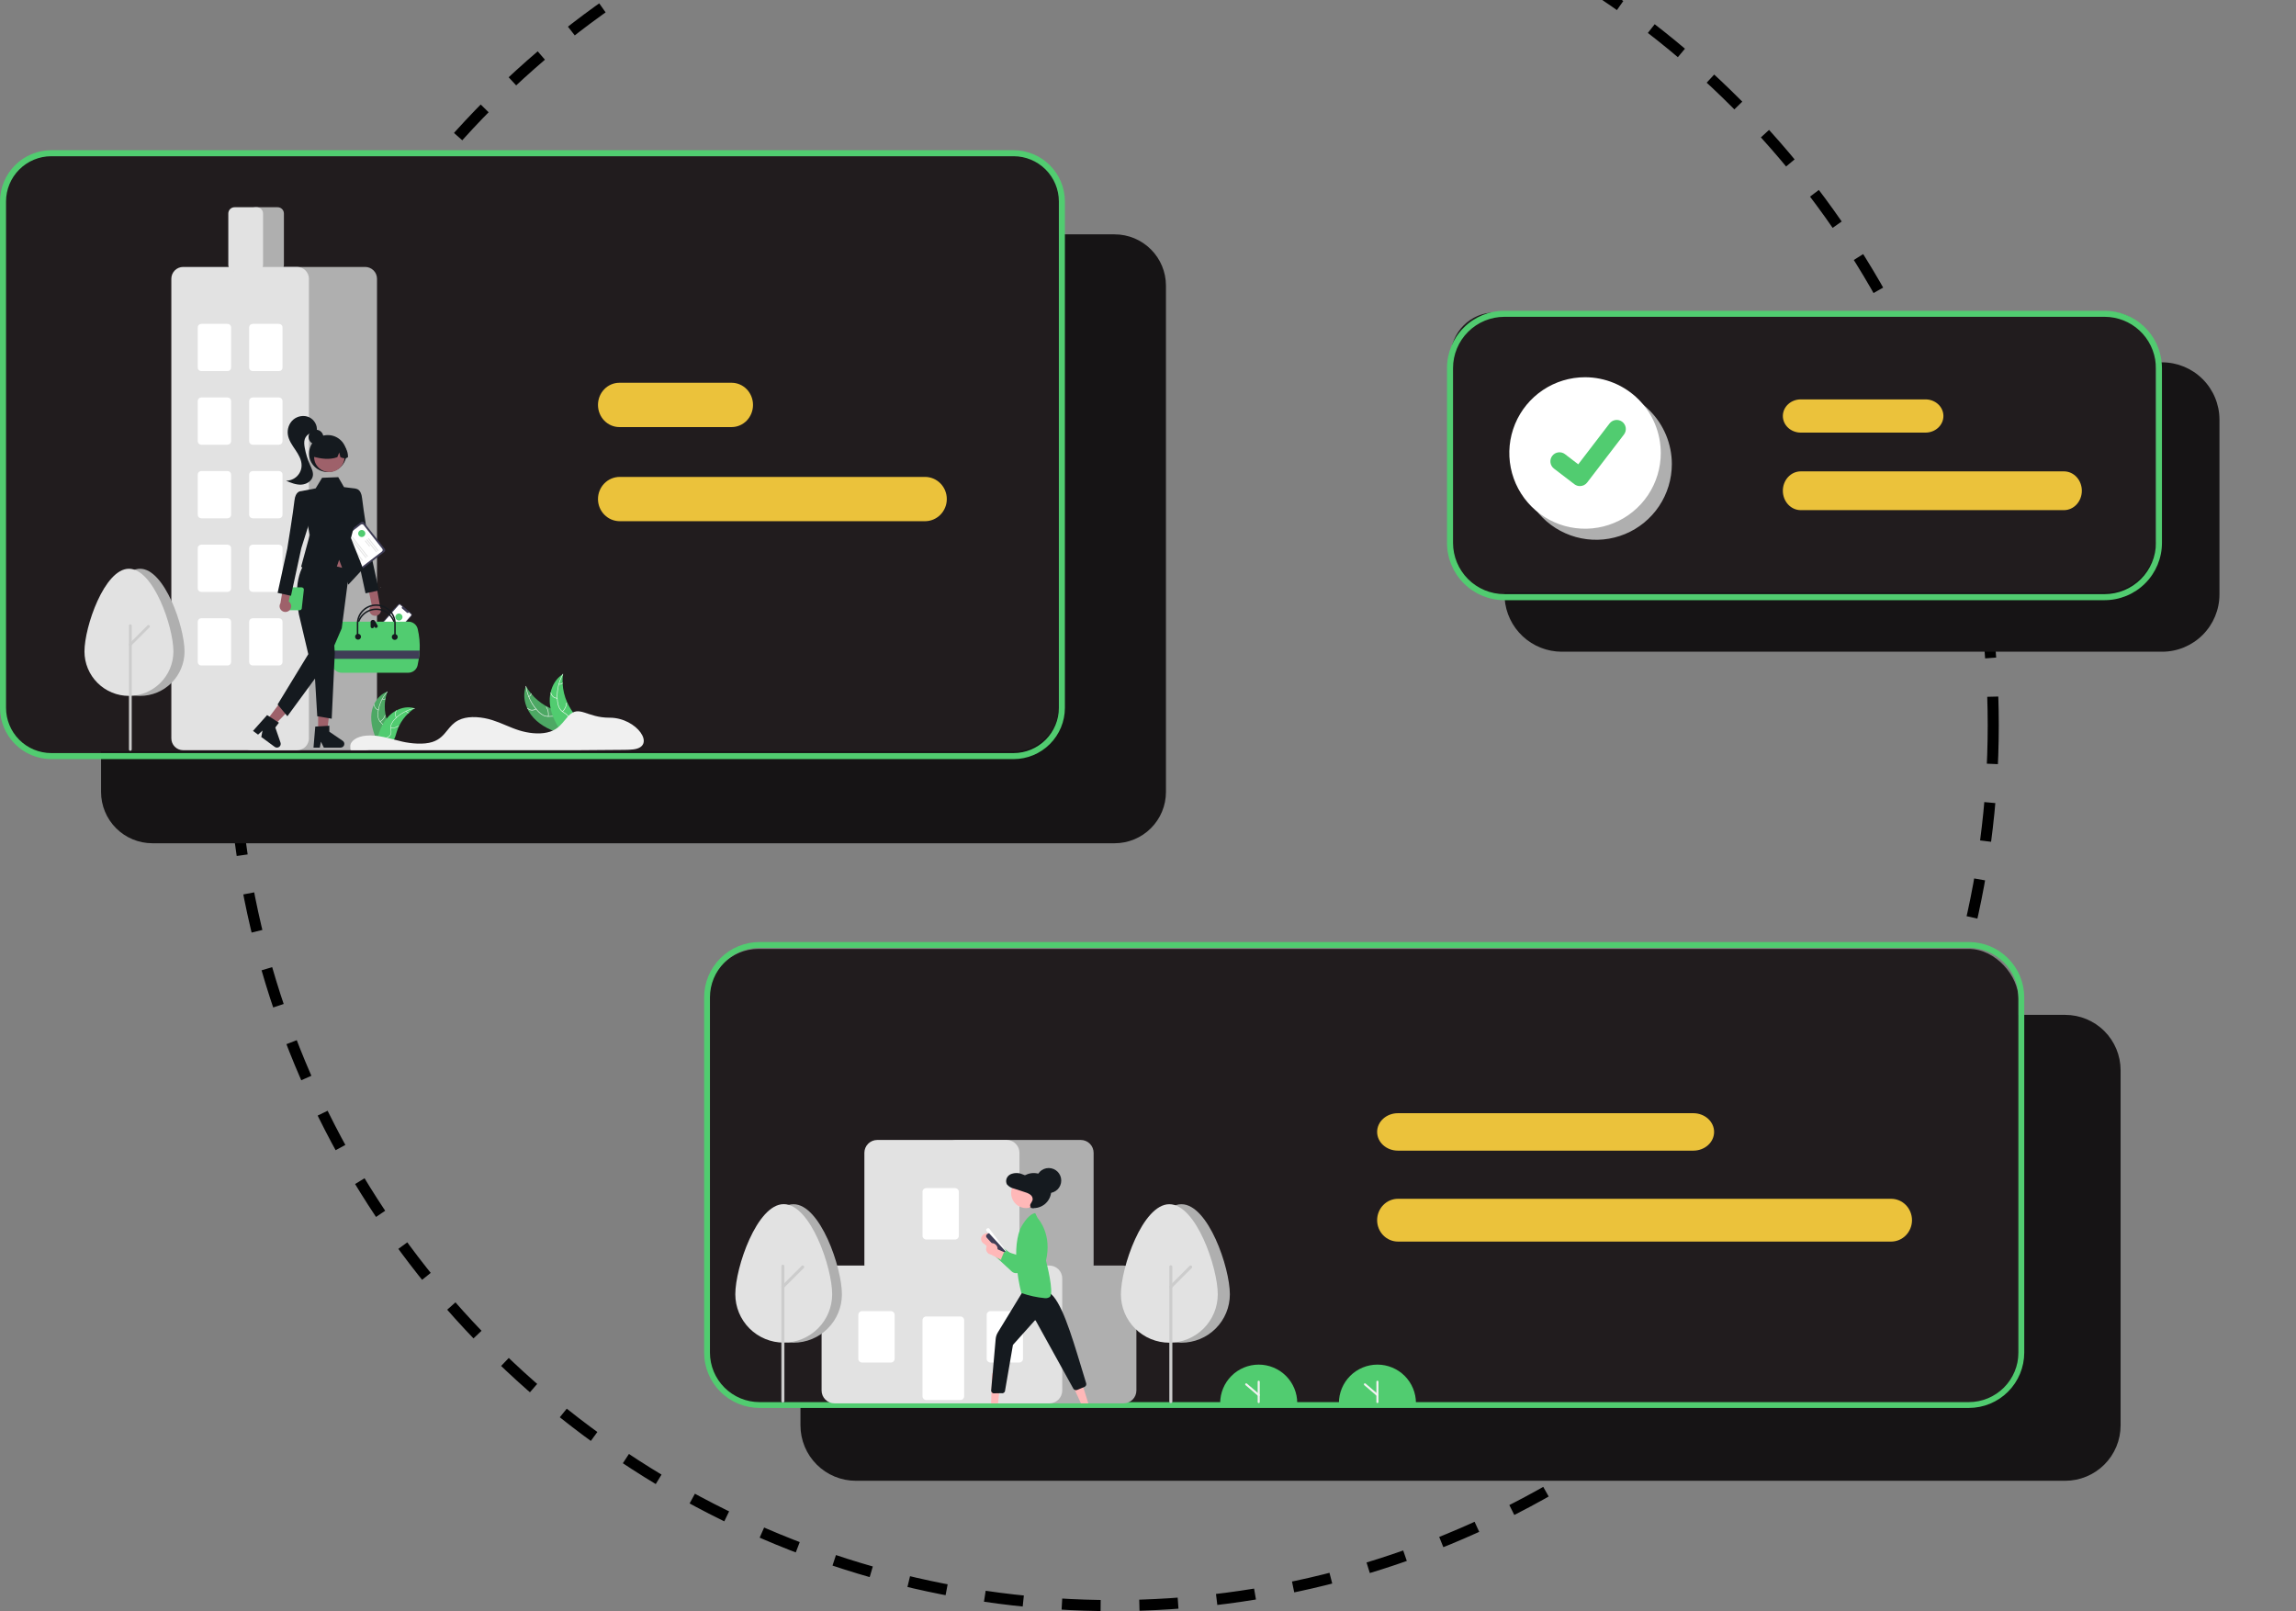 <svg xmlns="http://www.w3.org/2000/svg" width="362" height="254" viewBox="0 0 362 254" fill="none">
  <rect x="0" y="0" width="362" height="254" fill="#808080" stroke="none"/>
  <g clip-path="url(#clip0_749_15232)">
    <circle cx="175.465" cy="114.326" r="138.801" stroke="black" stroke-width="1.746" stroke-linejoin="round"
      stroke-dasharray="6.11 6.11" />
    <path
      d="M296.912 183.838L296.085 183.369C296.552 182.546 297.011 181.718 297.462 180.885L298.299 181.337C297.845 182.176 297.383 183.01 296.912 183.838Z"
      fill="#CCCCCC" />
    <rect x="228.717" y="49.251" width="111.16" height="44.505" rx="6.984" fill="#211C1E" />
    <path
      d="M251.652 61.218C249.29 61.218 246.981 61.918 245.018 63.23C243.054 64.542 241.524 66.407 240.62 68.589C239.716 70.771 239.48 73.172 239.94 75.488C240.401 77.804 241.538 79.932 243.208 81.602C244.878 83.272 247.006 84.409 249.322 84.87C251.638 85.331 254.039 85.094 256.221 84.19C258.403 83.287 260.268 81.756 261.58 79.793C262.892 77.829 263.592 75.52 263.592 73.159C263.589 69.993 262.329 66.958 260.091 64.719C257.852 62.481 254.817 61.222 251.652 61.218Z"
      fill="#AFAFAF" />
    <path
      d="M249.906 59.472C247.545 59.472 245.236 60.172 243.273 61.484C241.309 62.797 239.779 64.661 238.875 66.843C237.971 69.025 237.735 71.426 238.195 73.742C238.656 76.058 239.793 78.186 241.463 79.856C243.133 81.526 245.261 82.663 247.577 83.124C249.893 83.585 252.294 83.348 254.476 82.445C256.658 81.541 258.523 80.01 259.835 78.047C261.147 76.083 261.847 73.774 261.847 71.413C261.843 68.247 260.584 65.212 258.346 62.974C256.107 60.735 253.072 59.476 249.906 59.472Z"
      fill="white" />
    <path
      d="M249.097 76.634C248.789 76.634 248.489 76.535 248.242 76.35L248.226 76.338L245.003 73.872C244.702 73.641 244.504 73.3 244.455 72.923C244.405 72.547 244.507 72.166 244.738 71.864C244.969 71.563 245.311 71.365 245.687 71.316C246.064 71.266 246.445 71.368 246.746 71.599L248.834 73.2L253.767 66.764C253.882 66.615 254.024 66.489 254.187 66.395C254.35 66.301 254.53 66.24 254.716 66.216C254.902 66.191 255.092 66.203 255.273 66.252C255.455 66.3 255.625 66.384 255.775 66.499L255.775 66.499L255.744 66.541L255.776 66.499C256.077 66.73 256.274 67.072 256.324 67.448C256.373 67.825 256.271 68.205 256.041 68.507L250.238 76.074C250.104 76.248 249.931 76.389 249.734 76.486C249.536 76.583 249.319 76.633 249.099 76.632L249.097 76.634Z"
      fill="#51CC70" />
    <path
      d="M340.895 57.124H339.886C339.905 57.328 339.915 57.537 339.915 57.751V85.314C339.912 87.456 339.059 89.509 337.543 91.023C336.028 92.537 333.973 93.39 331.829 93.393H237.207V93.716C237.207 93.925 237.217 94.134 237.231 94.343C237.39 96.623 238.409 98.758 240.082 100.317C241.754 101.877 243.956 102.744 246.244 102.745H340.895C343.291 102.743 345.588 101.791 347.282 100.098C348.977 98.405 349.93 96.11 349.932 93.716V66.153C349.93 63.759 348.977 61.464 347.282 59.771C345.588 58.078 343.291 57.126 340.895 57.124Z"
      fill="#161415" />
    <path
      d="M340.843 57.398C340.683 55.118 339.665 52.983 337.992 51.424C336.319 49.865 334.117 48.998 331.829 48.997H237.179C234.783 48.999 232.485 49.951 230.791 51.644C229.097 53.336 228.144 55.632 228.142 58.026V85.589C228.144 87.983 229.097 90.278 230.791 91.971C232.485 93.664 234.783 94.616 237.179 94.618H331.829C334.225 94.616 336.523 93.664 338.217 91.971C339.911 90.278 340.864 87.983 340.866 85.589V58.026C340.866 57.817 340.857 57.608 340.843 57.398ZM339.915 85.589C339.912 87.73 339.059 89.783 337.543 91.298C336.028 92.812 333.973 93.664 331.829 93.667H237.179C235.035 93.664 232.98 92.812 231.464 91.298C229.949 89.783 229.096 87.73 229.093 85.589V58.026C229.096 55.884 229.949 53.831 231.464 52.317C232.98 50.802 235.035 49.95 237.179 49.947H331.829C333.864 49.95 335.823 50.718 337.316 52.099C338.809 53.48 339.727 55.372 339.886 57.398C339.906 57.603 339.915 57.812 339.915 58.026V85.589Z"
      fill="#51CC70" />
    <path
      d="M325.416 80.424H283.912C283.164 80.424 282.448 80.102 281.919 79.529C281.391 78.956 281.094 78.178 281.094 77.368C281.094 76.558 281.391 75.781 281.919 75.208C282.448 74.635 283.164 74.313 283.912 74.313H325.416C326.163 74.313 326.88 74.635 327.408 75.208C327.937 75.781 328.234 76.558 328.234 77.368C328.234 78.178 327.937 78.956 327.408 79.529C326.88 80.102 326.163 80.424 325.416 80.424Z"
      fill="#EBC23B" />
    <path
      d="M303.583 68.202H283.92C283.171 68.202 282.452 67.926 281.922 67.435C281.392 66.944 281.094 66.278 281.094 65.583C281.094 64.888 281.392 64.222 281.922 63.731C282.452 63.24 283.171 62.964 283.92 62.964H303.583C304.333 62.964 305.052 63.24 305.582 63.731C306.112 64.222 306.41 64.888 306.41 65.583C306.41 66.278 306.112 66.944 305.582 67.435C305.052 67.926 304.333 68.202 303.583 68.202Z"
      fill="#EBC23B" />
    <rect x="111.714" y="149.603" width="206.536" height="71.948" rx="7.857" fill="#211C1E" />
    <path
      d="M325.615 159.998H318.236V213.397C318.233 215.466 317.409 217.449 315.945 218.912C314.481 220.375 312.496 221.198 310.425 221.201H126.206V224.727C126.208 227.04 127.129 229.257 128.765 230.892C130.402 232.528 132.621 233.447 134.936 233.449H325.615C327.93 233.447 330.149 232.528 331.786 230.892C333.422 229.257 334.343 227.04 334.345 224.727V168.72C334.343 166.408 333.422 164.19 331.786 162.555C330.149 160.92 327.93 160 325.615 159.998Z"
      fill="#161415" />
    <path
      d="M310.425 148.515H119.746C117.431 148.517 115.212 149.436 113.575 151.072C111.938 152.707 111.018 154.924 111.016 157.237V213.244C111.018 215.556 111.938 217.774 113.575 219.409C115.212 221.044 117.431 221.964 119.746 221.966H310.425C312.739 221.964 314.959 221.044 316.595 219.409C318.232 217.774 319.152 215.556 319.155 213.244V157.237C319.152 154.924 318.232 152.707 316.595 151.072C314.959 149.436 312.739 148.517 310.425 148.515ZM318.236 213.244C318.233 215.313 317.409 217.296 315.945 218.759C314.48 220.222 312.495 221.045 310.425 221.048H119.746C117.675 221.045 115.69 220.222 114.226 218.759C112.761 217.296 111.937 215.313 111.935 213.244V157.237C111.937 155.168 112.761 153.185 114.226 151.722C115.69 150.259 117.675 149.436 119.746 149.433H310.425C312.495 149.436 314.48 150.259 315.945 151.722C317.409 153.185 318.233 155.168 318.236 157.237V213.244Z"
      fill="#51CC70" />
    <path
      d="M298.165 195.739H220.417C219.544 195.739 218.707 195.384 218.09 194.751C217.473 194.119 217.126 193.261 217.126 192.366C217.126 191.471 217.473 190.613 218.09 189.981C218.707 189.348 219.544 188.993 220.417 188.993H298.165C299.038 188.993 299.875 189.348 300.492 189.981C301.109 190.613 301.456 191.471 301.456 192.366C301.456 193.261 301.109 194.119 300.492 194.751C299.875 195.384 299.038 195.739 298.165 195.739Z"
      fill="#EBC23B" />
    <path
      d="M266.984 181.403H220.395C219.528 181.403 218.697 181.092 218.084 180.539C217.47 179.985 217.126 179.234 217.126 178.452C217.126 177.669 217.47 176.918 218.084 176.365C218.697 175.811 219.528 175.5 220.395 175.5H266.984C267.851 175.5 268.683 175.811 269.296 176.365C269.909 176.918 270.254 177.669 270.254 178.452C270.254 179.234 269.909 179.985 269.296 180.539C268.683 181.092 267.851 181.403 266.984 181.403Z"
      fill="#EBC23B" />
    <path
      d="M177.143 221.242H157.575C157.037 221.242 156.522 221.028 156.142 220.648C155.761 220.268 155.547 219.753 155.547 219.216V201.545C155.547 201.008 155.761 200.493 156.142 200.113C156.522 199.733 157.037 199.519 157.575 199.519H177.143C177.681 199.519 178.196 199.733 178.577 200.113C178.957 200.493 179.171 201.008 179.171 201.545V219.216C179.171 219.753 178.957 220.268 178.577 220.648C178.196 221.028 177.681 221.242 177.143 221.242Z"
      fill="#AFAFAF" />
    <path
      d="M170.397 201.44H150.829C150.291 201.44 149.776 201.226 149.396 200.846C149.015 200.466 148.801 199.951 148.801 199.414V181.743C148.801 181.206 149.015 180.691 149.396 180.311C149.776 179.931 150.291 179.717 150.829 179.717H170.397C170.935 179.717 171.45 179.931 171.831 180.311C172.211 180.691 172.425 181.206 172.425 181.743V199.414C172.425 199.951 172.211 200.466 171.831 200.846C171.45 201.226 170.935 201.44 170.397 201.44Z"
      fill="#AFAFAF" />
    <path
      d="M165.45 221.242H131.565C131.027 221.242 130.511 221.028 130.131 220.648C129.751 220.268 129.537 219.753 129.536 219.216V201.545C129.537 201.008 129.751 200.493 130.131 200.113C130.511 199.733 131.027 199.519 131.565 199.519H165.45C165.988 199.519 166.504 199.733 166.884 200.113C167.264 200.493 167.478 201.008 167.479 201.545V219.216C167.478 219.753 167.264 220.268 166.884 220.648C166.504 221.028 165.988 221.242 165.45 221.242Z"
      fill="#E2E2E2" />
    <path
      d="M158.705 201.44H138.312C137.774 201.44 137.258 201.226 136.878 200.846C136.498 200.466 136.284 199.951 136.283 199.414V181.743C136.284 181.206 136.498 180.691 136.878 180.311C137.258 179.931 137.774 179.717 138.312 179.717H158.705C159.242 179.717 159.758 179.931 160.138 180.311C160.518 180.691 160.732 181.206 160.733 181.743V199.414C160.732 199.951 160.518 200.466 160.138 200.846C159.758 201.226 159.242 201.44 158.705 201.44Z"
      fill="#E2E2E2" />
    <path
      d="M140.458 214.809H135.924C135.766 214.808 135.614 214.746 135.502 214.634C135.39 214.522 135.327 214.371 135.327 214.213V207.298C135.327 207.14 135.39 206.989 135.502 206.877C135.614 206.765 135.766 206.702 135.924 206.702H140.458C140.616 206.702 140.768 206.765 140.879 206.877C140.991 206.989 141.054 207.14 141.054 207.298V214.213C141.054 214.371 140.991 214.522 140.879 214.634C140.768 214.746 140.616 214.808 140.458 214.809Z"
      fill="white" />
    <path
      d="M151.42 220.712H146.043C145.885 220.712 145.733 220.649 145.621 220.537C145.509 220.425 145.446 220.274 145.446 220.116V208.142C145.446 207.984 145.509 207.832 145.621 207.72C145.733 207.609 145.885 207.546 146.043 207.546H151.42C151.578 207.546 151.73 207.609 151.842 207.72C151.954 207.832 152.017 207.984 152.017 208.142V220.116C152.017 220.274 151.954 220.425 151.842 220.537C151.73 220.649 151.578 220.712 151.42 220.712Z"
      fill="white" />
    <path
      d="M160.696 214.809H156.162C156.004 214.808 155.852 214.746 155.74 214.634C155.629 214.522 155.566 214.371 155.565 214.213V207.298C155.566 207.14 155.629 206.989 155.74 206.877C155.852 206.765 156.004 206.702 156.162 206.702H160.696C160.854 206.702 161.006 206.765 161.118 206.877C161.229 206.989 161.292 207.14 161.293 207.298V214.213C161.292 214.371 161.229 214.522 161.118 214.634C161.006 214.746 160.854 214.808 160.696 214.809Z"
      fill="white" />
    <path
      d="M150.578 195.413H146.044C145.886 195.413 145.734 195.35 145.622 195.238C145.51 195.126 145.447 194.975 145.447 194.817V187.902C145.447 187.744 145.51 187.593 145.622 187.481C145.734 187.369 145.886 187.307 146.044 187.306H150.578C150.736 187.307 150.888 187.369 150.999 187.481C151.111 187.593 151.174 187.744 151.174 187.902V194.817C151.174 194.975 151.111 195.126 150.999 195.238C150.888 195.35 150.736 195.413 150.578 195.413Z"
      fill="white" />
    <path
      d="M193.908 204.051C193.908 199.84 190.489 189.848 186.272 189.848C182.055 189.848 178.636 199.84 178.636 204.051C178.636 206.075 179.44 208.015 180.872 209.446C182.304 210.877 184.247 211.681 186.272 211.681C188.297 211.681 190.24 210.877 191.672 209.446C193.104 208.015 193.908 206.075 193.908 204.051Z"
      fill="#AFAFAF" />
    <path
      d="M192 204.051C192 199.841 188.581 189.848 184.364 189.848C180.146 189.848 176.728 199.841 176.728 204.051C176.728 206.075 177.532 208.016 178.964 209.446C180.396 210.877 182.339 211.681 184.364 211.681C186.389 211.681 188.331 210.877 189.763 209.446C191.195 208.016 192 206.075 192 204.051Z"
      fill="#E2E2E2" />
    <path
      d="M184.601 221.2C184.538 221.2 184.477 221.175 184.432 221.13C184.387 221.086 184.362 221.025 184.362 220.962V199.708C184.362 199.645 184.387 199.585 184.432 199.54C184.477 199.495 184.538 199.47 184.601 199.47C184.664 199.47 184.725 199.495 184.77 199.54C184.814 199.585 184.84 199.645 184.84 199.708V220.962C184.84 221.025 184.814 221.086 184.77 221.13C184.725 221.175 184.664 221.2 184.601 221.2Z"
      fill="#CCCCCC" />
    <path
      d="M184.602 203.103C184.555 203.103 184.509 203.089 184.469 203.063C184.43 203.037 184.399 203 184.381 202.956C184.363 202.912 184.359 202.864 184.368 202.818C184.377 202.772 184.4 202.73 184.433 202.696L187.554 199.578C187.599 199.533 187.659 199.508 187.723 199.508C187.786 199.508 187.847 199.533 187.891 199.578C187.936 199.623 187.961 199.683 187.961 199.747C187.961 199.81 187.936 199.87 187.891 199.915L184.771 203.033C184.748 203.056 184.722 203.073 184.693 203.085C184.664 203.097 184.633 203.103 184.602 203.103Z"
      fill="#CCCCCC" />
    <path
      d="M156.025 194.438C156.174 194.472 156.313 194.534 156.432 194.62C156.551 194.706 156.647 194.814 156.713 194.935C156.779 195.057 156.814 195.189 156.814 195.324C156.815 195.458 156.781 195.591 156.716 195.713L159.423 197.981L157.516 198.353L155.238 196.142C155.009 196.033 154.834 195.856 154.746 195.643C154.658 195.43 154.663 195.196 154.76 194.986C154.857 194.776 155.039 194.604 155.272 194.503C155.505 194.402 155.773 194.379 156.025 194.438Z"
      fill="#FFB8B8" />
    <path
      d="M159.495 200.435L156.403 197.571C156.36 197.532 156.326 197.484 156.302 197.431C156.279 197.379 156.266 197.322 156.265 197.264C156.264 197.206 156.274 197.149 156.296 197.095C156.318 197.041 156.35 196.992 156.391 196.951L157.023 196.32C157.098 196.245 157.198 196.2 157.304 196.192C157.41 196.185 157.516 196.216 157.601 196.28L160.192 198.235L161.808 194.364C161.872 194.212 161.967 194.073 162.087 193.958C162.207 193.843 162.35 193.753 162.506 193.695C162.663 193.636 162.83 193.61 162.997 193.618C163.164 193.626 163.328 193.667 163.478 193.74C163.715 193.853 163.908 194.039 164.029 194.27C164.15 194.501 164.191 194.764 164.148 195.02C163.854 196.781 162.077 199.109 161.044 200.34C160.903 200.507 160.712 200.628 160.499 200.684C160.286 200.741 160.06 200.731 159.853 200.655C159.72 200.606 159.598 200.532 159.495 200.435Z"
      fill="#51CC70" />
    <path
      d="M158.122 197.475L155.513 194.004C155.479 193.959 155.467 193.904 155.477 193.851C155.488 193.797 155.521 193.75 155.57 193.719L155.675 193.653C155.699 193.638 155.726 193.627 155.755 193.621C155.784 193.616 155.813 193.615 155.842 193.62C155.871 193.625 155.898 193.635 155.923 193.65C155.948 193.664 155.969 193.683 155.985 193.705L158.594 197.176C158.611 197.198 158.622 197.223 158.629 197.249C158.635 197.276 158.635 197.303 158.63 197.329C158.625 197.356 158.614 197.381 158.598 197.403C158.582 197.426 158.561 197.446 158.537 197.461L158.432 197.527C158.383 197.558 158.323 197.57 158.265 197.56C158.207 197.55 158.155 197.519 158.122 197.475Z"
      fill="white" />
    <path
      d="M157.619 197.373L155.576 195.126C155.489 195.03 155.455 194.912 155.483 194.797C155.511 194.683 155.598 194.581 155.724 194.515L155.932 194.406L158.634 197.377L158.425 197.486C158.299 197.552 158.143 197.577 157.992 197.556C157.84 197.535 157.707 197.469 157.619 197.373Z"
      fill="#3F3D56" />
    <path d="M157.358 221.242H156.264L156.409 216.506L157.844 216.686L157.358 221.242Z" fill="#FFB8B8" />
    <path d="M171.588 221.241H170.428L168.113 216.236L169.862 215.717L171.588 221.241Z" fill="#FFB8B8" />
    <path
      d="M156.601 219.659C156.483 219.623 156.383 219.543 156.323 219.436C156.264 219.328 156.249 219.202 156.282 219.084L156.984 211.093C157.017 210.728 157.133 210.376 157.324 210.062L161.577 203.089L165.383 203.764L165.408 203.774C167.258 204.894 168.9 210.321 170.489 215.57C170.736 216.386 170.991 217.23 171.24 218.037C171.287 218.152 171.286 218.28 171.237 218.395C171.189 218.509 171.097 218.6 170.982 218.649L169.83 219.128C169.72 219.174 169.598 219.178 169.486 219.139C169.374 219.101 169.28 219.022 169.224 218.919L163.299 208.203C163.292 208.19 163.281 208.178 163.268 208.17C163.255 208.161 163.241 208.156 163.225 208.154C163.21 208.152 163.195 208.154 163.18 208.16C163.166 208.165 163.153 208.174 163.143 208.186L159.705 212.03L158.441 219.355L158.436 219.371C158.39 219.476 158.308 219.561 158.204 219.61C158.1 219.66 157.982 219.671 157.87 219.641L156.631 219.664L156.623 219.664L156.601 219.659Z"
      fill="#151A1F" />
    <path
      d="M161.06 203.856L161.036 203.848L161.029 203.823C161.012 203.762 159.329 197.649 160.846 193.751L160.847 193.748C160.892 193.655 161.95 191.473 163.179 191.255L163.211 191.249L163.611 192.051C163.736 192.186 165.899 194.596 164.917 198.739C165.005 199.079 166.2 203.743 165.55 204.441C165.314 204.616 165.026 204.693 164.74 204.659C163.489 204.544 162.254 204.275 161.06 203.856Z"
      fill="#51CC70" />
    <path
      d="M162.978 190.46C164.505 190.46 165.743 189.223 165.743 187.697C165.743 186.171 164.505 184.934 162.978 184.934C161.451 184.934 160.213 186.171 160.213 187.697C160.213 189.223 161.451 190.46 162.978 190.46Z"
      fill="#151A1F" />
    <path
      d="M161.793 190.459C163.102 190.459 164.163 189.399 164.163 188.092C164.163 186.784 163.102 185.724 161.793 185.724C160.484 185.724 159.423 186.784 159.423 188.092C159.423 189.399 160.484 190.459 161.793 190.459Z"
      fill="#FFB8B8" />
    <path
      d="M163.212 190.382C162.99 190.454 162.719 190.518 162.544 190.368C162.472 190.282 162.429 190.178 162.423 190.069C162.416 189.96 162.445 189.852 162.505 189.758C162.631 189.574 162.733 189.378 162.809 189.172C162.832 189.017 162.81 188.86 162.747 188.715C162.684 188.57 162.581 188.443 162.448 188.346C162.185 188.161 161.887 188.023 161.569 187.939L159.87 187.384C159.429 187.288 159.037 187.055 158.761 186.723C158.619 186.447 158.595 186.132 158.693 185.841C158.791 185.549 159.004 185.301 159.291 185.147C159.579 185.013 159.897 184.941 160.22 184.935C160.543 184.929 160.863 184.99 161.157 185.113C161.481 185.252 161.814 185.374 162.152 185.479C162.833 185.644 163.606 185.496 164.204 185.849C164.456 186.025 164.657 186.256 164.787 186.521C164.917 186.786 164.972 187.077 164.948 187.368C164.897 187.951 164.728 188.521 164.448 189.047C164.319 189.372 164.132 189.674 163.894 189.942C163.778 190.073 163.629 190.176 163.46 190.243C163.291 190.31 163.108 190.339 162.924 190.326L163.212 190.382Z"
      fill="#151A1F" />
    <path
      d="M165.347 188.092C166.438 188.092 167.322 187.208 167.322 186.118C167.322 185.029 166.438 184.145 165.347 184.145C164.256 184.145 163.372 185.029 163.372 186.118C163.372 187.208 164.256 188.092 165.347 188.092Z"
      fill="#151A1F" />
    <path
      d="M156.295 195.989C156.426 195.976 156.558 195.992 156.682 196.035C156.806 196.079 156.919 196.149 157.013 196.242C157.108 196.334 157.18 196.445 157.227 196.568C157.273 196.692 157.292 196.824 157.282 196.955L160.214 198.235L158.82 199.142L156.249 197.787C156.03 197.756 155.83 197.645 155.687 197.475C155.544 197.306 155.468 197.09 155.474 196.868C155.48 196.646 155.566 196.434 155.717 196.272C155.869 196.11 156.074 196.01 156.295 195.989Z"
      fill="#FFB8B8" />
    <path
      d="M161.779 200.636L158.096 198.982C158.045 198.959 157.999 198.926 157.961 198.884C157.922 198.842 157.892 198.792 157.871 198.737C157.851 198.682 157.842 198.623 157.843 198.564C157.844 198.505 157.857 198.447 157.879 198.394L158.227 197.568C158.268 197.47 158.341 197.392 158.433 197.347C158.524 197.303 158.628 197.296 158.724 197.327L161.662 198.287L161.803 194.017C161.808 193.849 161.846 193.683 161.914 193.531C161.981 193.379 162.077 193.243 162.196 193.132C162.315 193.021 162.454 192.937 162.604 192.886C162.754 192.835 162.912 192.817 163.069 192.834C163.316 192.859 163.549 192.969 163.732 193.147C163.915 193.325 164.04 193.563 164.086 193.823C164.413 195.61 163.618 198.46 163.115 200.001C163.046 200.21 162.918 200.392 162.748 200.521C162.579 200.65 162.376 200.72 162.168 200.721C162.034 200.72 161.902 200.691 161.779 200.636Z"
      fill="#51CC70" />
    <path
      d="M192.381 221.2C192.382 219.591 193.023 218.049 194.162 216.911C195.301 215.774 196.845 215.135 198.456 215.135C200.066 215.135 201.611 215.774 202.75 216.911C203.889 218.049 204.529 219.591 204.531 221.2"
      fill="#51CC70" />
    <path
      d="M198.456 221.2C198.413 221.2 198.371 221.183 198.34 221.152C198.309 221.121 198.292 221.08 198.292 221.036V217.837C198.292 217.794 198.309 217.752 198.34 217.721C198.371 217.691 198.413 217.673 198.456 217.673C198.5 217.673 198.541 217.691 198.572 217.721C198.603 217.752 198.62 217.794 198.62 217.837V221.036C198.62 221.08 198.603 221.121 198.572 221.152C198.541 221.183 198.5 221.2 198.456 221.2Z"
      fill="#F2F2F2" />
    <path
      d="M198.457 220.101C198.417 220.101 198.38 220.087 198.35 220.061L196.38 218.372C196.363 218.358 196.349 218.341 196.339 218.321C196.33 218.302 196.324 218.281 196.322 218.26C196.32 218.238 196.323 218.216 196.329 218.196C196.336 218.175 196.347 218.156 196.361 218.139C196.375 218.123 196.392 218.11 196.412 218.1C196.431 218.09 196.452 218.084 196.474 218.083C196.495 218.081 196.517 218.084 196.538 218.091C196.558 218.098 196.577 218.109 196.594 218.123L198.564 219.812C198.589 219.834 198.607 219.863 198.616 219.896C198.624 219.928 198.622 219.962 198.611 219.994C198.599 220.025 198.578 220.052 198.551 220.072C198.523 220.091 198.49 220.101 198.457 220.101Z"
      fill="#F2F2F2" />
    <path
      d="M211.098 221.2C211.099 219.591 211.739 218.049 212.879 216.911C214.018 215.774 215.562 215.135 217.173 215.135C218.783 215.135 220.327 215.774 221.466 216.911C222.606 218.049 223.246 219.591 223.247 221.2"
      fill="#51CC70" />
    <path
      d="M217.173 221.2C217.129 221.2 217.088 221.183 217.057 221.152C217.026 221.121 217.009 221.08 217.009 221.036V217.837C217.009 217.794 217.026 217.752 217.057 217.721C217.088 217.691 217.129 217.673 217.173 217.673C217.217 217.673 217.258 217.691 217.289 217.721C217.32 217.752 217.337 217.794 217.337 217.837V221.036C217.337 221.08 217.32 221.121 217.289 221.152C217.258 221.183 217.217 221.2 217.173 221.2Z"
      fill="#F2F2F2" />
    <path
      d="M217.173 220.101C217.133 220.101 217.096 220.087 217.066 220.061L215.096 218.372C215.079 218.358 215.065 218.341 215.055 218.321C215.045 218.302 215.039 218.281 215.038 218.26C215.036 218.238 215.038 218.216 215.045 218.196C215.052 218.175 215.063 218.156 215.077 218.139C215.091 218.123 215.108 218.11 215.128 218.1C215.147 218.09 215.168 218.084 215.19 218.083C215.211 218.081 215.233 218.084 215.254 218.091C215.274 218.098 215.293 218.109 215.309 218.123L217.28 219.812C217.305 219.834 217.323 219.863 217.332 219.896C217.34 219.928 217.338 219.963 217.327 219.994C217.315 220.025 217.294 220.052 217.267 220.072C217.239 220.091 217.206 220.101 217.173 220.101Z"
      fill="#F2F2F2" />
    <path
      d="M132.742 204.051C132.742 199.84 129.323 189.848 125.106 189.848C120.889 189.848 117.47 199.84 117.47 204.051C117.47 206.075 118.274 208.015 119.706 209.446C121.138 210.877 123.081 211.681 125.106 211.681C127.131 211.681 129.074 210.877 130.506 209.446C131.938 208.015 132.742 206.075 132.742 204.051Z"
      fill="#AFAFAF" />
    <path
      d="M131.204 204.039C131.204 199.828 127.785 189.836 123.568 189.836C119.35 189.836 115.932 199.828 115.932 204.039C115.932 206.063 116.736 208.003 118.168 209.434C119.6 210.865 121.543 211.669 123.568 211.669C125.593 211.669 127.535 210.865 128.967 209.434C130.4 208.003 131.204 206.063 131.204 204.039Z"
      fill="#E2E2E2" />
    <path
      d="M123.435 221.111C123.372 221.111 123.311 221.086 123.266 221.041C123.221 220.996 123.196 220.936 123.196 220.872V199.619C123.196 199.556 123.221 199.495 123.266 199.45C123.311 199.406 123.372 199.38 123.435 199.38C123.498 199.38 123.559 199.406 123.604 199.45C123.648 199.495 123.674 199.556 123.674 199.619V220.872C123.674 220.936 123.648 220.996 123.604 221.041C123.559 221.086 123.498 221.111 123.435 221.111Z"
      fill="#CCCCCC" />
    <path
      d="M123.435 203.103C123.388 203.103 123.342 203.089 123.302 203.063C123.263 203.037 123.233 202.999 123.214 202.956C123.196 202.912 123.192 202.864 123.201 202.818C123.21 202.772 123.233 202.729 123.266 202.696L126.387 199.578C126.432 199.533 126.492 199.508 126.556 199.508C126.619 199.508 126.68 199.533 126.724 199.578C126.769 199.623 126.794 199.683 126.794 199.746C126.794 199.81 126.769 199.87 126.724 199.915L123.604 203.033C123.581 203.055 123.555 203.073 123.526 203.085C123.497 203.097 123.466 203.103 123.435 203.103Z"
      fill="#CCCCCC" />
    <rect x="0.873" y="23.935" width="166.551" height="95.153" rx="6.984" fill="#211C1E" />
    <path
      d="M175.745 36.947H166.946V111.319C166.943 113.209 166.191 115.021 164.854 116.357C163.516 117.694 161.703 118.445 159.811 118.448H15.933V124.863C15.936 127.005 16.788 129.058 18.304 130.572C19.82 132.087 21.875 132.939 24.018 132.942H175.745C177.888 132.939 179.943 132.087 181.459 130.572C182.975 129.058 183.828 127.005 183.831 124.863V45.026C183.828 42.884 182.975 40.831 181.459 39.317C179.943 37.802 177.888 36.95 175.745 36.947Z"
      fill="#161415" />
    <path
      d="M159.812 23.681H8.086C5.942 23.684 3.887 24.536 2.372 26.05C0.856 27.565 0.003 29.618 0 31.759V111.597C0.003 113.738 0.856 115.791 2.372 117.306C3.887 118.82 5.942 119.672 8.086 119.675H159.812C161.956 119.672 164.011 118.82 165.526 117.306C167.042 115.791 167.895 113.738 167.898 111.597V31.759C167.895 29.618 167.042 27.565 165.526 26.05C164.011 24.536 161.956 23.684 159.812 23.681ZM166.947 111.597C166.944 113.486 166.192 115.298 164.855 116.635C163.517 117.971 161.704 118.723 159.812 118.725H8.086C6.194 118.723 4.381 117.971 3.043 116.635C1.706 115.298 0.954 113.486 0.951 111.597V31.759C0.954 29.87 1.706 28.058 3.043 26.721C4.381 25.385 6.194 24.633 8.086 24.631H159.812C161.704 24.633 163.517 25.385 164.855 26.721C166.192 28.058 166.944 29.87 166.947 31.759V111.597Z"
      fill="#51CC70" />
    <path
      d="M43.776 42.742H40.27C40.009 42.741 39.758 42.637 39.573 42.453C39.388 42.268 39.285 42.018 39.284 41.756V33.656C39.285 33.395 39.388 33.145 39.573 32.96C39.758 32.775 40.009 32.671 40.27 32.671H43.776C44.038 32.671 44.288 32.775 44.473 32.96C44.658 33.145 44.762 33.395 44.762 33.656V41.756C44.762 42.018 44.658 42.268 44.473 42.453C44.288 42.637 44.038 42.741 43.776 42.742Z"
      fill="#AFAFAF" />
    <path
      d="M57.579 118.272H39.611C39.118 118.271 38.644 118.075 38.295 117.726C37.946 117.378 37.75 116.904 37.749 116.411V43.946C37.75 43.453 37.946 42.98 38.295 42.631C38.644 42.282 39.118 42.086 39.611 42.085H57.579C58.073 42.086 58.546 42.282 58.895 42.631C59.245 42.98 59.441 43.453 59.442 43.946V116.411C59.441 116.904 59.245 117.378 58.895 117.726C58.546 118.075 58.073 118.271 57.579 118.272Z"
      fill="#AFAFAF" />
    <path
      d="M46.844 118.272H28.876C28.382 118.271 27.909 118.075 27.56 117.726C27.211 117.378 27.014 116.904 27.014 116.411V43.946C27.014 43.453 27.211 42.98 27.56 42.631C27.909 42.282 28.382 42.086 28.876 42.085H46.844C47.338 42.086 47.811 42.282 48.16 42.631C48.509 42.98 48.706 43.453 48.706 43.946V116.411C48.706 116.904 48.509 117.378 48.16 117.726C47.811 118.075 47.338 118.271 46.844 118.272Z"
      fill="#E2E2E2" />
    <path
      d="M40.488 42.742H36.982C36.721 42.741 36.47 42.637 36.285 42.453C36.1 42.268 35.996 42.018 35.996 41.756V33.656C35.996 33.395 36.1 33.145 36.285 32.96C36.47 32.775 36.721 32.671 36.982 32.671H40.488C40.749 32.671 41 32.775 41.185 32.96C41.37 33.145 41.474 33.395 41.474 33.656V41.756C41.474 42.018 41.37 42.268 41.185 42.453C41 42.637 40.749 42.741 40.488 42.742Z"
      fill="#E2E2E2" />
    <path
      d="M35.888 58.504H31.725C31.579 58.504 31.44 58.447 31.337 58.344C31.235 58.241 31.177 58.102 31.177 57.957V51.608C31.177 51.463 31.235 51.324 31.337 51.221C31.44 51.119 31.579 51.061 31.725 51.061H35.888C36.033 51.061 36.172 51.119 36.275 51.221C36.378 51.324 36.435 51.463 36.436 51.608V57.957C36.435 58.102 36.378 58.241 36.275 58.344C36.172 58.447 36.033 58.504 35.888 58.504Z"
      fill="white" />
    <path
      d="M43.995 58.504H39.832C39.687 58.504 39.547 58.447 39.445 58.344C39.342 58.241 39.284 58.102 39.284 57.957V51.608C39.284 51.463 39.342 51.324 39.445 51.221C39.547 51.119 39.687 51.061 39.832 51.061H43.995C44.14 51.061 44.28 51.119 44.382 51.221C44.485 51.324 44.543 51.463 44.543 51.608V57.957C44.543 58.102 44.485 58.241 44.382 58.344C44.28 58.447 44.14 58.504 43.995 58.504Z"
      fill="white" />
    <path
      d="M35.888 70.108H31.725C31.579 70.108 31.44 70.05 31.337 69.947C31.235 69.844 31.177 69.705 31.177 69.56V63.211C31.177 63.066 31.235 62.927 31.337 62.825C31.44 62.722 31.579 62.664 31.725 62.664H35.888C36.033 62.664 36.172 62.722 36.275 62.825C36.378 62.927 36.435 63.066 36.436 63.211V69.56C36.435 69.705 36.378 69.844 36.275 69.947C36.172 70.05 36.033 70.108 35.888 70.108Z"
      fill="white" />
    <path
      d="M43.995 70.108H39.832C39.687 70.108 39.547 70.05 39.445 69.947C39.342 69.844 39.284 69.705 39.284 69.56V63.211C39.284 63.066 39.342 62.927 39.445 62.825C39.547 62.722 39.687 62.664 39.832 62.664H43.995C44.14 62.664 44.28 62.722 44.382 62.825C44.485 62.927 44.543 63.066 44.543 63.211V69.56C44.543 69.705 44.485 69.844 44.382 69.947C44.28 70.05 44.14 70.108 43.995 70.108Z"
      fill="white" />
    <path
      d="M35.888 81.711H31.725C31.579 81.711 31.44 81.653 31.337 81.55C31.235 81.448 31.177 81.309 31.177 81.164V74.815C31.177 74.669 31.235 74.53 31.337 74.428C31.44 74.325 31.579 74.267 31.725 74.267H35.888C36.033 74.267 36.172 74.325 36.275 74.428C36.378 74.53 36.435 74.669 36.436 74.815V81.164C36.435 81.309 36.378 81.448 36.275 81.55C36.172 81.653 36.033 81.711 35.888 81.711Z"
      fill="white" />
    <path
      d="M43.995 81.711H39.832C39.687 81.711 39.547 81.653 39.445 81.55C39.342 81.448 39.284 81.309 39.284 81.164V74.815C39.284 74.669 39.342 74.53 39.445 74.428C39.547 74.325 39.687 74.267 39.832 74.267H43.995C44.14 74.267 44.28 74.325 44.382 74.428C44.485 74.53 44.543 74.669 44.543 74.815V81.164C44.543 81.309 44.485 81.448 44.382 81.55C44.28 81.653 44.14 81.711 43.995 81.711Z"
      fill="white" />
    <path
      d="M35.888 93.314H31.725C31.579 93.314 31.44 93.256 31.337 93.154C31.235 93.051 31.177 92.912 31.177 92.767V86.418C31.177 86.273 31.235 86.134 31.337 86.031C31.44 85.928 31.579 85.871 31.725 85.871H35.888C36.033 85.871 36.172 85.928 36.275 86.031C36.378 86.134 36.435 86.273 36.436 86.418V92.767C36.435 92.912 36.378 93.051 36.275 93.154C36.172 93.256 36.033 93.314 35.888 93.314Z"
      fill="white" />
    <path
      d="M43.995 93.314H39.832C39.687 93.314 39.547 93.256 39.445 93.154C39.342 93.051 39.284 92.912 39.284 92.767V86.418C39.284 86.273 39.342 86.134 39.445 86.031C39.547 85.928 39.687 85.871 39.832 85.871H43.995C44.14 85.871 44.28 85.928 44.382 86.031C44.485 86.134 44.543 86.273 44.543 86.418V92.767C44.543 92.912 44.485 93.051 44.382 93.154C44.28 93.256 44.14 93.314 43.995 93.314Z"
      fill="white" />
    <path
      d="M35.888 104.917H31.725C31.579 104.917 31.44 104.859 31.337 104.757C31.235 104.654 31.177 104.515 31.177 104.37V98.021C31.177 97.876 31.235 97.737 31.337 97.634C31.44 97.531 31.579 97.474 31.725 97.474H35.888C36.033 97.474 36.172 97.531 36.275 97.634C36.378 97.737 36.435 97.876 36.436 98.021V104.37C36.435 104.515 36.378 104.654 36.275 104.757C36.172 104.859 36.033 104.917 35.888 104.917Z"
      fill="white" />
    <path
      d="M43.995 104.917H39.832C39.687 104.917 39.547 104.859 39.445 104.757C39.342 104.654 39.284 104.515 39.284 104.37V98.021C39.284 97.876 39.342 97.737 39.445 97.634C39.547 97.531 39.687 97.474 39.832 97.474H43.995C44.14 97.474 44.28 97.531 44.382 97.634C44.485 97.737 44.543 97.876 44.543 98.021V104.37C44.543 104.515 44.485 104.654 44.382 104.757C44.28 104.859 44.14 104.917 43.995 104.917Z"
      fill="white" />
    <path
      d="M29.095 102.706C29.095 98.839 25.956 89.664 22.083 89.664C18.211 89.664 15.071 98.839 15.071 102.706C15.071 104.564 15.81 106.346 17.125 107.659C18.44 108.973 20.223 109.711 22.083 109.711C23.943 109.711 25.726 108.973 27.041 107.659C28.356 106.346 29.095 104.564 29.095 102.706Z"
      fill="#AFAFAF" />
    <path
      d="M27.341 102.706C27.341 98.839 24.202 89.664 20.329 89.664C16.457 89.664 13.317 98.839 13.317 102.706C13.317 104.564 14.056 106.346 15.371 107.659C16.686 108.973 18.47 109.711 20.329 109.711C22.189 109.711 23.972 108.973 25.287 107.659C26.602 106.346 27.341 104.564 27.341 102.706Z"
      fill="#E2E2E2" />
    <path
      d="M20.549 118.37C20.491 118.37 20.435 118.347 20.394 118.306C20.353 118.265 20.33 118.209 20.33 118.151V98.636C20.33 98.578 20.353 98.522 20.394 98.481C20.435 98.44 20.491 98.417 20.549 98.417C20.607 98.417 20.663 98.44 20.704 98.481C20.745 98.522 20.768 98.578 20.768 98.636V118.151C20.768 118.209 20.745 118.265 20.704 118.306C20.663 118.347 20.607 118.37 20.549 118.37Z"
      fill="#CCCCCC" />
    <path
      d="M20.549 101.835C20.506 101.835 20.463 101.822 20.427 101.798C20.391 101.774 20.363 101.74 20.347 101.7C20.33 101.66 20.326 101.616 20.334 101.573C20.343 101.531 20.364 101.492 20.394 101.461L23.26 98.598C23.301 98.557 23.357 98.534 23.415 98.534C23.473 98.534 23.529 98.557 23.57 98.598C23.611 98.639 23.634 98.695 23.634 98.753C23.634 98.811 23.611 98.867 23.57 98.908L20.704 101.771C20.684 101.791 20.66 101.807 20.633 101.818C20.606 101.829 20.578 101.835 20.549 101.835Z"
      fill="#CCCCCC" />
    <path
      d="M145.841 82.169H97.719C96.807 82.169 95.933 81.801 95.288 81.147C94.643 80.492 94.281 79.603 94.281 78.677C94.281 77.751 94.643 76.863 95.288 76.208C95.933 75.553 96.807 75.186 97.719 75.186H145.841C146.752 75.186 147.627 75.553 148.271 76.208C148.916 76.863 149.278 77.751 149.278 78.677C149.278 79.603 148.916 80.492 148.271 81.147C147.627 81.801 146.752 82.169 145.841 82.169Z"
      fill="#EBC23B" />
    <path
      d="M115.353 67.329H97.653C96.758 67.329 95.901 66.961 95.269 66.306C94.636 65.651 94.281 64.763 94.281 63.837C94.281 62.911 94.636 62.023 95.269 61.368C95.901 60.713 96.758 60.345 97.653 60.345H115.353C116.247 60.345 117.104 60.713 117.737 61.368C118.369 62.023 118.724 62.911 118.724 63.837C118.724 64.763 118.369 65.651 117.737 66.306C117.104 66.961 116.247 67.329 115.353 67.329Z"
      fill="#EBC23B" />
    <path
      d="M58.569 112.443C58.753 110.97 59.67 109.519 61.081 109.04C60.525 110.555 60.525 112.218 61.081 113.734C61.298 114.318 61.601 114.945 61.397 115.533C61.27 115.899 60.959 116.179 60.612 116.354C60.265 116.53 59.88 116.613 59.5 116.695L59.425 116.756C58.821 115.399 58.385 113.915 58.569 112.443Z"
      fill="#4DA864" />
    <path
      d="M61.094 109.068C60.272 109.984 59.761 111.135 59.634 112.357C59.602 112.619 59.611 112.885 59.663 113.145C59.721 113.396 59.845 113.627 60.023 113.814C60.186 113.992 60.373 114.155 60.489 114.369C60.547 114.48 60.581 114.601 60.588 114.725C60.596 114.85 60.577 114.974 60.533 115.091C60.43 115.384 60.227 115.623 60.021 115.85C59.792 116.101 59.551 116.359 59.453 116.693C59.442 116.734 59.379 116.713 59.391 116.673C59.56 116.092 60.127 115.762 60.397 115.239C60.523 114.995 60.576 114.711 60.458 114.453C60.355 114.228 60.162 114.06 59.996 113.881C59.819 113.701 59.69 113.481 59.619 113.239C59.554 112.983 59.534 112.718 59.559 112.455C59.607 111.863 59.747 111.281 59.976 110.732C60.233 110.104 60.596 109.525 61.05 109.018C61.078 108.987 61.122 109.036 61.094 109.068Z"
      fill="white" />
    <path
      d="M59.654 111.961C59.45 111.912 59.272 111.792 59.149 111.624C59.026 111.456 58.967 111.25 58.983 111.042C58.986 111 59.052 111.004 59.049 111.046C59.034 111.239 59.088 111.431 59.203 111.587C59.318 111.744 59.485 111.854 59.674 111.899C59.715 111.908 59.694 111.971 59.654 111.961Z"
      fill="white" />
    <path
      d="M59.93 113.735C60.296 113.517 60.567 113.169 60.688 112.762C60.7 112.721 60.762 112.742 60.75 112.782C60.624 113.206 60.341 113.567 59.959 113.793C59.923 113.815 59.893 113.756 59.93 113.735Z"
      fill="white" />
    <path
      d="M60.295 110.166C60.369 110.202 60.452 110.218 60.534 110.214C60.617 110.21 60.697 110.185 60.767 110.142C60.804 110.12 60.833 110.179 60.797 110.201C60.719 110.248 60.63 110.275 60.539 110.279C60.448 110.284 60.357 110.267 60.274 110.228C60.266 110.225 60.26 110.22 60.256 110.212C60.252 110.204 60.251 110.195 60.253 110.187C60.256 110.179 60.262 110.172 60.27 110.168C60.278 110.164 60.287 110.164 60.295 110.166Z"
      fill="white" />
    <path
      d="M65.382 111.67C65.36 111.684 65.338 111.699 65.315 111.714C65.018 111.908 64.737 112.126 64.475 112.366C64.455 112.384 64.434 112.403 64.415 112.422C63.79 113.006 63.28 113.701 62.911 114.471C62.764 114.777 62.641 115.094 62.543 115.419C62.407 115.868 62.295 116.365 62.026 116.732C61.999 116.771 61.968 116.808 61.936 116.843H59.505C59.5 116.84 59.494 116.838 59.489 116.835L59.392 116.839C59.395 116.822 59.4 116.804 59.404 116.787C59.406 116.777 59.409 116.768 59.411 116.758C59.413 116.751 59.414 116.744 59.416 116.738C59.416 116.736 59.417 116.734 59.417 116.732C59.418 116.726 59.42 116.721 59.421 116.715C59.445 116.616 59.471 116.517 59.496 116.419C59.496 116.418 59.496 116.418 59.497 116.418C59.696 115.665 59.96 114.923 60.329 114.244C60.34 114.223 60.351 114.202 60.363 114.182C60.531 113.877 60.724 113.586 60.94 113.312C61.058 113.162 61.184 113.019 61.317 112.882C61.662 112.529 62.06 112.232 62.498 112.002C63.37 111.544 64.379 111.368 65.311 111.648C65.335 111.655 65.358 111.662 65.382 111.67Z"
      fill="#51CC70" />
    <path
      d="M65.377 111.701C64.166 111.94 63.062 112.553 62.221 113.452C62.037 113.643 61.884 113.861 61.768 114.099C61.662 114.334 61.622 114.593 61.651 114.849C61.673 115.089 61.724 115.331 61.687 115.572C61.666 115.695 61.62 115.812 61.551 115.915C61.482 116.019 61.391 116.107 61.285 116.174C61.026 116.346 60.72 116.416 60.418 116.473C60.083 116.537 59.734 116.599 59.454 116.807C59.42 116.832 59.383 116.778 59.417 116.753C59.903 116.391 60.555 116.467 61.088 116.211C61.336 116.091 61.55 115.897 61.611 115.62C61.665 115.378 61.613 115.128 61.588 114.886C61.556 114.637 61.586 114.383 61.675 114.148C61.779 113.905 61.923 113.681 62.102 113.487C62.498 113.042 62.962 112.662 63.477 112.36C64.062 112.013 64.703 111.768 65.372 111.636C65.413 111.627 65.418 111.693 65.377 111.701Z"
      fill="white" />
    <path
      d="M62.476 113.147C62.343 112.986 62.273 112.783 62.276 112.575C62.28 112.367 62.358 112.168 62.496 112.012C62.524 111.98 62.575 112.022 62.547 112.053C62.418 112.199 62.345 112.385 62.342 112.578C62.339 112.772 62.406 112.96 62.53 113.11C62.557 113.142 62.503 113.179 62.476 113.147Z"
      fill="white" />
    <path
      d="M61.622 114.73C62.047 114.775 62.473 114.66 62.816 114.407C62.85 114.382 62.888 114.435 62.854 114.461C62.496 114.723 62.052 114.842 61.61 114.794C61.568 114.789 61.58 114.725 61.622 114.73Z"
      fill="white" />
    <path
      d="M64.074 112.099C64.112 112.172 64.168 112.234 64.237 112.28C64.305 112.326 64.384 112.355 64.466 112.363C64.508 112.367 64.496 112.431 64.454 112.427C64.363 112.418 64.276 112.386 64.201 112.335C64.125 112.285 64.063 112.216 64.02 112.136C64.015 112.129 64.014 112.12 64.015 112.112C64.017 112.103 64.022 112.096 64.028 112.091C64.036 112.086 64.044 112.084 64.053 112.085C64.061 112.087 64.069 112.092 64.074 112.099Z"
      fill="white" />
    <path
      d="M84.126 113.175C82.896 111.846 82.264 109.857 82.927 108.176C83.903 109.883 85.455 111.191 87.308 111.869C88.023 112.127 88.846 112.341 89.234 112.992C89.476 113.398 89.493 113.905 89.383 114.363C89.274 114.822 89.049 115.244 88.826 115.66L88.825 115.777C87.083 115.268 85.355 114.504 84.126 113.175Z"
      fill="#4DA864" />
    <path
      d="M82.962 108.185C83.171 109.666 83.843 111.043 84.883 112.122C85.103 112.358 85.359 112.558 85.641 112.715C85.921 112.859 86.235 112.926 86.55 112.908C86.843 112.898 87.143 112.853 87.434 112.914C87.582 112.947 87.722 113.012 87.844 113.103C87.966 113.193 88.067 113.309 88.141 113.442C88.334 113.767 88.398 114.142 88.447 114.511C88.502 114.921 88.553 115.347 88.788 115.7C88.817 115.743 88.748 115.784 88.72 115.741C88.311 115.128 88.449 114.345 88.173 113.683C88.044 113.375 87.822 113.103 87.488 113.009C87.196 112.927 86.888 112.973 86.59 112.986C86.284 113.008 85.976 112.954 85.695 112.83C85.405 112.688 85.142 112.498 84.917 112.268C84.401 111.758 83.969 111.171 83.636 110.528C83.253 109.796 82.998 109.004 82.882 108.187C82.875 108.136 82.955 108.135 82.962 108.185Z"
      fill="white" />
    <path
      d="M84.528 111.794C84.322 111.943 84.07 112.015 83.816 111.996C83.563 111.977 83.324 111.869 83.143 111.691C83.106 111.655 83.161 111.597 83.198 111.633C83.366 111.799 83.588 111.899 83.824 111.917C84.061 111.934 84.295 111.866 84.486 111.726C84.527 111.696 84.569 111.764 84.528 111.794Z"
      fill="white" />
    <path
      d="M86.403 112.933C86.488 112.422 86.376 111.899 86.091 111.466C86.062 111.424 86.131 111.382 86.159 111.425C86.455 111.875 86.57 112.421 86.48 112.952C86.472 113.002 86.394 112.983 86.403 112.933Z"
      fill="white" />
    <path
      d="M83.359 109.788C83.451 109.747 83.53 109.684 83.591 109.605C83.652 109.525 83.693 109.432 83.708 109.333C83.716 109.282 83.794 109.301 83.786 109.351C83.768 109.461 83.724 109.564 83.656 109.652C83.589 109.74 83.501 109.81 83.401 109.856C83.391 109.862 83.381 109.863 83.371 109.861C83.36 109.858 83.351 109.852 83.346 109.843C83.34 109.834 83.338 109.823 83.341 109.813C83.343 109.803 83.35 109.794 83.359 109.788Z"
      fill="white" />
    <path
      d="M88.764 106.269C88.76 106.301 88.756 106.333 88.753 106.365C88.701 106.793 88.683 107.224 88.701 107.655C88.702 107.688 88.703 107.722 88.705 107.755C88.759 108.792 89.007 109.809 89.434 110.756C89.604 111.133 89.803 111.496 90.029 111.843C90.341 112.321 90.718 112.816 90.848 113.353C90.863 113.409 90.874 113.466 90.881 113.523L88.968 115.77C88.962 115.773 88.955 115.776 88.948 115.779L88.876 115.872C88.863 115.855 88.85 115.837 88.837 115.82C88.83 115.81 88.823 115.8 88.815 115.79C88.81 115.783 88.805 115.777 88.8 115.771C88.799 115.769 88.797 115.766 88.796 115.765C88.791 115.759 88.787 115.753 88.783 115.747C88.71 115.647 88.638 115.546 88.566 115.445C88.565 115.444 88.565 115.444 88.565 115.443C88.02 114.667 87.535 113.839 87.191 112.964C87.181 112.938 87.17 112.911 87.161 112.884C87.008 112.488 86.888 112.081 86.802 111.667C86.756 111.439 86.721 111.21 86.698 110.979C86.64 110.383 86.676 109.781 86.805 109.196C87.064 108.03 87.694 106.959 88.688 106.318C88.713 106.301 88.739 106.285 88.764 106.269Z"
      fill="#51CC70" />
    <path
      d="M88.788 106.298C88.059 107.606 87.762 109.108 87.94 110.593C87.973 110.913 88.056 111.226 88.186 111.521C88.323 111.803 88.533 112.045 88.795 112.219C89.036 112.387 89.302 112.531 89.497 112.754C89.596 112.87 89.669 113.005 89.711 113.15C89.753 113.296 89.764 113.449 89.743 113.599C89.7 113.974 89.524 114.312 89.34 114.636C89.136 114.996 88.919 115.367 88.893 115.79C88.89 115.841 88.811 115.833 88.814 115.782C88.858 115.047 89.442 114.504 89.622 113.811C89.706 113.487 89.693 113.137 89.483 112.862C89.3 112.622 89.025 112.474 88.78 112.306C88.522 112.139 88.309 111.912 88.16 111.645C88.014 111.358 87.919 111.048 87.878 110.73C87.775 110.014 87.785 109.286 87.909 108.573C88.045 107.759 88.32 106.974 88.723 106.252C88.748 106.207 88.813 106.254 88.788 106.298Z"
      fill="white" />
    <path
      d="M87.855 110.118C87.6 110.114 87.356 110.02 87.165 109.853C86.973 109.686 86.848 109.457 86.811 109.206C86.804 109.156 86.882 109.142 86.89 109.193C86.924 109.426 87.041 109.64 87.219 109.795C87.397 109.95 87.625 110.036 87.862 110.039C87.914 110.039 87.906 110.119 87.855 110.118Z"
      fill="white" />
    <path
      d="M88.662 112.15C89.039 111.794 89.267 111.309 89.301 110.793C89.304 110.741 89.384 110.749 89.38 110.8C89.344 111.338 89.106 111.842 88.713 112.212C88.676 112.247 88.625 112.185 88.662 112.15Z"
      fill="white" />
    <path
      d="M88.135 107.816C88.233 107.838 88.335 107.836 88.431 107.809C88.528 107.782 88.617 107.731 88.689 107.662C88.726 107.626 88.777 107.688 88.74 107.723C88.66 107.8 88.562 107.855 88.455 107.885C88.348 107.915 88.235 107.919 88.127 107.895C88.116 107.894 88.107 107.889 88.1 107.881C88.094 107.873 88.09 107.862 88.091 107.852C88.092 107.841 88.097 107.832 88.105 107.825C88.114 107.818 88.124 107.815 88.135 107.816Z"
      fill="white" />
    <path
      d="M58.392 115.948C58.168 115.948 57.945 115.957 57.727 115.975L57.695 115.978C56.246 116.105 55.187 116.845 55.231 117.697L55.239 117.852C55.245 117.949 55.251 118.054 55.256 118.17C55.258 118.228 55.337 118.272 55.435 118.272H91.057C93.568 118.256 96.071 118.237 98.494 118.215C98.949 118.216 99.403 118.192 99.855 118.145C103.559 117.708 100.439 113.147 96.132 113.147C96.118 113.147 96.104 113.147 96.09 113.147C92.499 113.16 91.319 111.062 89.614 112.879C89.418 113.088 89.235 113.312 89.058 113.528C88.797 113.848 88.527 114.179 88.204 114.475C88.03 114.637 87.841 114.784 87.64 114.913C87.626 114.922 87.61 114.932 87.594 114.942C87.555 114.967 87.515 114.991 87.476 115.012C87.247 115.144 87.006 115.253 86.757 115.338L86.731 115.346C86.712 115.353 86.692 115.36 86.671 115.366C86.527 115.412 86.377 115.452 86.227 115.484C85.577 115.627 84.838 115.661 84.031 115.586C83.289 115.515 82.557 115.366 81.847 115.143C81.1 114.908 80.4 114.614 79.723 114.331C79.426 114.206 79.118 114.078 78.811 113.955C78.754 113.933 78.697 113.91 78.639 113.888C78.264 113.742 77.924 113.622 77.6 113.52C76.796 113.267 75.964 113.114 75.123 113.064C74.23 113.015 73.443 113.107 72.784 113.336C72.603 113.399 72.426 113.475 72.255 113.563C71.475 113.966 70.994 114.561 70.529 115.136C69.951 115.852 69.353 116.592 68.172 116.976C66.809 117.419 64.819 117.235 63.412 116.915C62.97 116.814 62.528 116.698 62.1 116.586C61.928 116.541 61.755 116.496 61.582 116.451C61.242 116.364 60.964 116.297 60.707 116.241L60.626 116.223C60.58 116.213 60.535 116.203 60.489 116.194C60.184 116.13 59.899 116.08 59.619 116.04L59.553 116.03C59.42 116.013 59.295 115.999 59.174 115.986L59.125 115.982C58.886 115.959 58.639 115.948 58.392 115.948Z"
      fill="#F0F0F0" />
    <g clip-path="url(#clip1_749_15232)">
      <path
        d="M61.541 100.897L63.782 98.364L63.805 98.384L64.217 97.918L64.194 97.898L64.882 97.121C64.907 97.091 64.927 97.058 64.939 97.021C64.952 96.985 64.957 96.946 64.954 96.907C64.952 96.869 64.942 96.831 64.924 96.797C64.907 96.762 64.883 96.731 64.853 96.706L63.187 95.268C63.158 95.242 63.124 95.223 63.087 95.211C63.05 95.198 63.011 95.193 62.972 95.196C62.933 95.198 62.895 95.209 62.86 95.226C62.825 95.243 62.793 95.267 62.768 95.296L62.288 95.838L62.25 95.807L61.969 96.139L62 96.164L61.936 96.236L61.904 96.209L61.623 96.541L61.648 96.561L59.427 99.072C59.401 99.101 59.382 99.135 59.369 99.171C59.357 99.208 59.352 99.247 59.354 99.285C59.357 99.324 59.367 99.361 59.385 99.396C59.402 99.43 59.426 99.461 59.455 99.487L61.121 100.925C61.181 100.976 61.258 101.002 61.337 100.997C61.416 100.991 61.489 100.956 61.541 100.897Z"
        fill="#3F3D56" />
      <path
        d="M59.494 99.341C59.48 99.316 59.474 99.287 59.477 99.258C59.48 99.229 59.492 99.202 59.512 99.18L62.888 95.364C62.912 95.336 62.947 95.319 62.985 95.316C63.023 95.314 63.06 95.326 63.089 95.351L63.443 95.657L63.429 95.664C63.405 95.675 63.384 95.693 63.369 95.715C63.353 95.737 63.343 95.762 63.34 95.788C63.337 95.814 63.34 95.841 63.349 95.866C63.359 95.891 63.374 95.913 63.395 95.931L64.181 96.61C64.203 96.625 64.227 96.635 64.253 96.639C64.278 96.644 64.305 96.642 64.33 96.634C64.354 96.627 64.377 96.614 64.395 96.596C64.413 96.578 64.427 96.556 64.436 96.532L64.441 96.518L64.807 96.834C64.835 96.859 64.853 96.893 64.855 96.93C64.858 96.968 64.845 97.004 64.82 97.032L61.599 100.674C61.533 100.748 61.44 100.794 61.34 100.8C61.24 100.807 61.142 100.774 61.066 100.709L59.525 99.379C59.513 99.368 59.502 99.356 59.494 99.341Z"
        fill="white" />
      <path
        d="M62.897 97.837C63.208 97.837 63.46 97.588 63.46 97.28C63.46 96.973 63.208 96.724 62.897 96.724C62.586 96.724 62.334 96.973 62.334 97.28C62.334 97.588 62.586 97.837 62.897 97.837Z"
        fill="#51CC70" />
      <path
        d="M62.471 99.415L60.91 98.068C60.906 98.064 60.902 98.059 60.899 98.053C60.896 98.047 60.894 98.041 60.894 98.035C60.893 98.028 60.894 98.022 60.896 98.016C60.898 98.01 60.901 98.004 60.906 97.999C60.91 97.995 60.915 97.99 60.921 97.988C60.927 97.985 60.933 97.983 60.94 97.983C60.946 97.982 60.953 97.983 60.959 97.985C60.965 97.987 60.97 97.99 60.975 97.995L62.536 99.342C62.541 99.346 62.545 99.351 62.548 99.357C62.55 99.363 62.552 99.369 62.553 99.375C62.553 99.382 62.552 99.388 62.55 99.394C62.548 99.4 62.545 99.406 62.541 99.411C62.536 99.415 62.531 99.419 62.525 99.422C62.52 99.425 62.513 99.427 62.507 99.427C62.5 99.428 62.494 99.427 62.488 99.425C62.481 99.423 62.476 99.419 62.471 99.415Z"
        fill="white" />
      <path
        d="M61.802 99.129L61.288 98.686C61.279 98.677 61.273 98.665 61.272 98.652C61.271 98.639 61.275 98.627 61.284 98.617C61.292 98.607 61.304 98.601 61.317 98.6C61.331 98.6 61.343 98.604 61.353 98.612L61.866 99.055C61.876 99.064 61.882 99.076 61.883 99.089C61.884 99.102 61.88 99.114 61.871 99.124C61.862 99.134 61.85 99.14 61.837 99.141C61.824 99.141 61.811 99.137 61.802 99.129Z"
        fill="white" />
      <path
        d="M61.504 99.464L60.99 99.021C60.986 99.017 60.982 99.012 60.979 99.006C60.976 99 60.974 98.994 60.974 98.988C60.973 98.981 60.974 98.975 60.976 98.969C60.978 98.963 60.981 98.957 60.986 98.952C60.99 98.948 60.995 98.944 61.001 98.941C61.007 98.938 61.013 98.936 61.02 98.936C61.026 98.936 61.032 98.936 61.039 98.938C61.045 98.94 61.05 98.944 61.055 98.948L61.569 99.391C61.578 99.399 61.584 99.411 61.585 99.424C61.586 99.437 61.582 99.45 61.573 99.46C61.565 99.469 61.553 99.475 61.539 99.476C61.526 99.477 61.514 99.473 61.504 99.464Z"
        fill="white" />
      <path
        d="M61.352 99.636L60.839 99.193C60.834 99.189 60.83 99.184 60.827 99.178C60.825 99.172 60.823 99.166 60.822 99.159C60.822 99.153 60.823 99.147 60.825 99.141C60.827 99.135 60.83 99.129 60.834 99.124C60.839 99.119 60.844 99.115 60.85 99.113C60.855 99.11 60.862 99.108 60.868 99.108C60.875 99.107 60.881 99.108 60.887 99.11C60.894 99.112 60.899 99.115 60.904 99.12L61.417 99.563C61.422 99.567 61.426 99.572 61.429 99.578C61.432 99.584 61.434 99.59 61.434 99.596C61.434 99.603 61.434 99.609 61.432 99.615C61.429 99.621 61.426 99.627 61.422 99.631C61.418 99.636 61.413 99.64 61.407 99.643C61.401 99.646 61.395 99.647 61.388 99.648C61.382 99.648 61.375 99.647 61.369 99.645C61.363 99.643 61.357 99.64 61.352 99.636Z"
        fill="white" />
      <path
        d="M61.943 99.543L60.854 98.603C60.849 98.598 60.845 98.593 60.842 98.587C60.839 98.582 60.837 98.576 60.837 98.569C60.837 98.563 60.837 98.556 60.84 98.55C60.842 98.544 60.845 98.538 60.849 98.534C60.853 98.529 60.858 98.525 60.864 98.522C60.87 98.519 60.877 98.518 60.883 98.517C60.889 98.517 60.896 98.518 60.902 98.52C60.908 98.522 60.914 98.525 60.919 98.529L62.008 99.469C62.013 99.474 62.017 99.479 62.019 99.484C62.022 99.49 62.024 99.496 62.024 99.503C62.025 99.509 62.024 99.515 62.022 99.522C62.02 99.528 62.017 99.533 62.012 99.538C62.008 99.543 62.003 99.547 61.997 99.549C61.991 99.552 61.985 99.554 61.979 99.555C61.972 99.555 61.966 99.554 61.959 99.552C61.953 99.55 61.948 99.547 61.943 99.543Z"
        fill="white" />
      <path
        d="M60.856 99.828L60.67 99.668C60.662 99.661 60.655 99.652 60.65 99.642C60.645 99.632 60.642 99.622 60.642 99.611C60.641 99.6 60.642 99.59 60.646 99.579C60.65 99.569 60.655 99.559 60.662 99.551C60.669 99.543 60.678 99.537 60.688 99.532C60.698 99.527 60.709 99.524 60.719 99.523C60.73 99.522 60.741 99.524 60.752 99.527C60.762 99.531 60.772 99.536 60.78 99.543L60.966 99.704C60.983 99.718 60.993 99.739 60.994 99.76C60.996 99.782 60.988 99.804 60.974 99.82C60.959 99.837 60.939 99.847 60.917 99.848C60.895 99.85 60.873 99.843 60.856 99.828Z"
        fill="white" />
      <path
        d="M58.502 96.819C58.407 96.726 58.334 96.614 58.288 96.49C58.243 96.367 58.225 96.234 58.236 96.103C58.248 95.972 58.288 95.845 58.355 95.731C58.421 95.617 58.512 95.518 58.621 95.443L57.133 88.326L58.739 88.826L59.936 95.711C60.053 95.901 60.095 96.126 60.054 96.344C60.014 96.562 59.894 96.758 59.717 96.895C59.54 97.031 59.319 97.099 59.095 97.085C58.871 97.071 58.66 96.976 58.502 96.819Z"
        fill="#9E616A" />
      <path
        d="M55.062 77.795L56.057 77.053C56.057 77.053 56.935 76.992 57.09 78.556C57.245 80.119 58.219 86.12 58.219 86.12L59.741 93.085L57.634 93.541L56.003 86.025L54.371 80.839L55.062 77.795Z"
        fill="#151A1F" />
      <path
        d="M55.322 90.622L52.075 86.496C52.017 86.423 51.991 86.33 52.003 86.237C52.014 86.145 52.063 86.061 52.137 86.004L56.909 82.338C56.983 82.281 57.078 82.256 57.171 82.267C57.265 82.279 57.35 82.326 57.408 82.4L60.655 86.525C60.712 86.599 60.738 86.692 60.727 86.784C60.715 86.876 60.666 86.961 60.592 87.018L55.82 90.683C55.746 90.74 55.651 90.766 55.558 90.754C55.465 90.743 55.379 90.695 55.322 90.622Z"
        fill="#3F3D56" />
      <path
        d="M55.403 90.249L52.46 86.51C52.409 86.444 52.386 86.362 52.396 86.28C52.406 86.198 52.449 86.123 52.515 86.072L56.882 82.718C56.949 82.667 57.032 82.644 57.115 82.654C57.198 82.665 57.274 82.707 57.325 82.772L60.269 86.512C60.32 86.577 60.343 86.66 60.333 86.742C60.322 86.824 60.279 86.899 60.213 86.949L55.846 90.304C55.78 90.355 55.696 90.377 55.613 90.367C55.53 90.357 55.455 90.314 55.403 90.249Z"
        fill="white" />
      <path
        d="M59.53 86.841L58.045 84.954C58.039 84.946 58.034 84.937 58.031 84.927C58.028 84.917 58.028 84.907 58.029 84.897C58.03 84.886 58.033 84.877 58.039 84.868C58.044 84.859 58.051 84.851 58.059 84.845C58.067 84.838 58.076 84.834 58.086 84.831C58.096 84.828 58.107 84.828 58.117 84.829C58.127 84.83 58.137 84.833 58.146 84.838C58.155 84.844 58.163 84.85 58.169 84.858L59.654 86.745C59.661 86.753 59.666 86.762 59.668 86.772C59.671 86.782 59.672 86.792 59.67 86.802C59.669 86.813 59.666 86.823 59.661 86.831C59.656 86.84 59.649 86.848 59.641 86.854C59.632 86.861 59.623 86.865 59.613 86.868C59.603 86.871 59.593 86.871 59.582 86.87C59.572 86.869 59.562 86.866 59.553 86.861C59.544 86.856 59.536 86.849 59.53 86.841Z"
        fill="#E4E4E4" />
      <path
        d="M59.284 87.029L57.799 85.143C57.793 85.135 57.788 85.126 57.785 85.116C57.782 85.106 57.782 85.096 57.783 85.085C57.784 85.075 57.787 85.065 57.792 85.056C57.798 85.048 57.804 85.04 57.813 85.034C57.821 85.027 57.83 85.023 57.84 85.02C57.85 85.017 57.861 85.016 57.871 85.018C57.881 85.019 57.891 85.022 57.9 85.027C57.909 85.032 57.917 85.039 57.923 85.047L59.408 86.934C59.421 86.95 59.427 86.971 59.424 86.991C59.422 87.012 59.411 87.03 59.394 87.043C59.378 87.056 59.357 87.061 59.336 87.059C59.316 87.056 59.297 87.046 59.284 87.029Z"
        fill="#E4E4E4" />
      <path
        d="M58.197 86.15L57.553 85.332C57.547 85.324 57.542 85.315 57.539 85.305C57.536 85.295 57.535 85.285 57.537 85.275C57.538 85.264 57.541 85.254 57.546 85.246C57.552 85.237 57.558 85.229 57.567 85.223C57.575 85.216 57.584 85.212 57.594 85.209C57.604 85.206 57.615 85.206 57.625 85.207C57.635 85.208 57.645 85.211 57.654 85.216C57.663 85.222 57.671 85.228 57.677 85.236L58.321 86.054C58.334 86.07 58.34 86.091 58.337 86.112C58.334 86.132 58.324 86.151 58.307 86.163C58.291 86.176 58.27 86.182 58.249 86.179C58.228 86.177 58.209 86.166 58.197 86.15Z"
        fill="#E4E4E4" />
      <path
        d="M57.864 87.755L55.52 84.776C55.513 84.768 55.509 84.759 55.506 84.749C55.503 84.739 55.502 84.729 55.504 84.719C55.505 84.709 55.508 84.699 55.513 84.69C55.518 84.681 55.525 84.673 55.533 84.667C55.542 84.661 55.551 84.656 55.561 84.653C55.571 84.651 55.581 84.65 55.592 84.651C55.602 84.652 55.612 84.656 55.621 84.661C55.63 84.666 55.638 84.673 55.644 84.681L57.988 87.659C57.995 87.667 57.999 87.676 58.002 87.686C58.005 87.696 58.006 87.706 58.005 87.717C58.003 87.727 58 87.737 57.995 87.746C57.99 87.754 57.983 87.762 57.975 87.769C57.966 87.775 57.957 87.779 57.947 87.782C57.937 87.785 57.927 87.786 57.916 87.784C57.906 87.783 57.896 87.78 57.887 87.775C57.878 87.77 57.87 87.763 57.864 87.755Z"
        fill="#E4E4E4" />
      <path
        d="M57.62 87.944L55.275 84.966C55.263 84.949 55.257 84.928 55.259 84.908C55.262 84.888 55.273 84.869 55.289 84.856C55.306 84.843 55.327 84.838 55.347 84.84C55.368 84.843 55.387 84.853 55.4 84.87L57.744 87.848C57.75 87.856 57.755 87.865 57.758 87.875C57.761 87.885 57.761 87.895 57.76 87.906C57.759 87.916 57.755 87.925 57.75 87.934C57.745 87.943 57.738 87.951 57.73 87.957C57.722 87.964 57.713 87.968 57.703 87.971C57.693 87.974 57.682 87.975 57.672 87.973C57.662 87.972 57.652 87.969 57.643 87.964C57.634 87.959 57.626 87.952 57.62 87.944Z"
        fill="#E4E4E4" />
      <path
        d="M57.06 88.373L54.716 85.395C54.71 85.386 54.705 85.377 54.702 85.367C54.699 85.358 54.699 85.347 54.7 85.337C54.701 85.327 54.704 85.317 54.709 85.308C54.715 85.299 54.721 85.291 54.73 85.285C54.738 85.279 54.747 85.274 54.757 85.272C54.767 85.269 54.778 85.268 54.788 85.269C54.798 85.271 54.808 85.274 54.817 85.279C54.826 85.284 54.834 85.291 54.84 85.299L57.185 88.277C57.191 88.285 57.196 88.294 57.198 88.304C57.201 88.314 57.202 88.325 57.201 88.335C57.199 88.345 57.196 88.355 57.191 88.364C57.186 88.372 57.179 88.38 57.171 88.386C57.163 88.393 57.153 88.397 57.143 88.4C57.133 88.403 57.123 88.404 57.112 88.402C57.102 88.401 57.092 88.398 57.083 88.393C57.074 88.388 57.066 88.381 57.06 88.373Z"
        fill="#E4E4E4" />
      <path
        d="M56.814 88.562L54.47 85.584C54.457 85.567 54.451 85.547 54.454 85.526C54.456 85.506 54.467 85.487 54.484 85.474C54.5 85.462 54.521 85.456 54.542 85.459C54.563 85.461 54.581 85.472 54.594 85.488L56.938 88.466C56.951 88.483 56.957 88.503 56.954 88.524C56.952 88.544 56.941 88.563 56.925 88.576C56.908 88.588 56.887 88.594 56.866 88.591C56.846 88.589 56.827 88.578 56.814 88.562Z"
        fill="#E4E4E4" />
      <path
        d="M56.256 88.991L53.912 86.013C53.906 86.005 53.901 85.995 53.898 85.986C53.896 85.976 53.895 85.965 53.896 85.955C53.897 85.945 53.901 85.935 53.906 85.926C53.911 85.918 53.918 85.91 53.926 85.903C53.934 85.897 53.944 85.892 53.953 85.89C53.964 85.887 53.974 85.886 53.984 85.888C53.995 85.889 54.004 85.892 54.013 85.897C54.022 85.902 54.03 85.909 54.037 85.917L56.381 88.895C56.387 88.903 56.392 88.913 56.395 88.922C56.397 88.932 56.398 88.943 56.397 88.953C56.395 88.963 56.392 88.973 56.387 88.982C56.382 88.991 56.375 88.998 56.367 89.005C56.359 89.011 56.349 89.016 56.339 89.018C56.33 89.021 56.319 89.022 56.309 89.02C56.298 89.019 56.288 89.016 56.279 89.011C56.27 89.006 56.263 88.999 56.256 88.991Z"
        fill="#E4E4E4" />
      <path
        d="M56.01 89.18L53.666 86.202C53.66 86.194 53.655 86.184 53.652 86.174C53.65 86.165 53.649 86.154 53.65 86.144C53.651 86.134 53.655 86.124 53.66 86.115C53.665 86.106 53.672 86.099 53.68 86.092C53.688 86.086 53.697 86.081 53.707 86.079C53.717 86.076 53.728 86.075 53.738 86.076C53.748 86.078 53.758 86.081 53.767 86.086C53.776 86.091 53.784 86.098 53.791 86.106L56.135 89.084C56.148 89.101 56.153 89.121 56.151 89.142C56.148 89.162 56.137 89.181 56.121 89.194C56.104 89.206 56.083 89.212 56.063 89.209C56.042 89.207 56.023 89.196 56.01 89.18Z"
        fill="#E4E4E4" />
      <path
        d="M60.039 92.653C60.057 92.653 60.072 92.639 60.072 92.621C60.072 92.603 60.057 92.588 60.039 92.588C60.021 92.588 60.006 92.603 60.006 92.621C60.006 92.639 60.021 92.653 60.039 92.653Z"
        fill="white" />
      <path
        d="M62.392 101.035H62.16V98.965C62.16 98.222 61.861 97.51 61.329 96.985C60.798 96.46 60.077 96.165 59.326 96.165C58.574 96.165 57.853 96.46 57.322 96.985C56.79 97.51 56.492 98.222 56.492 98.965V101.035H56.259V98.965C56.259 98.161 56.582 97.391 57.157 96.822C57.732 96.254 58.512 95.935 59.326 95.935C60.139 95.935 60.919 96.254 61.494 96.822C62.069 97.391 62.392 98.161 62.392 98.965V101.035Z"
        fill="#151A1F" />
      <path
        d="M65.858 99.158C65.781 98.829 65.593 98.536 65.325 98.327C65.057 98.118 64.725 98.004 64.384 98.006H53.823C53.461 98.007 53.112 98.135 52.837 98.368C52.562 98.601 52.381 98.923 52.325 99.277C52.167 100.367 52.115 101.469 52.169 102.569C52.187 102.993 52.219 103.427 52.265 103.873C52.294 104.165 52.33 104.461 52.37 104.763C52.42 105.122 52.6 105.45 52.876 105.688C53.152 105.927 53.506 106.058 53.872 106.059H64.364C64.708 106.061 65.043 105.946 65.311 105.733C65.58 105.521 65.767 105.223 65.841 104.891C65.919 104.551 65.983 104.211 66.034 103.873C66.1 103.441 66.144 103.006 66.166 102.569C66.225 101.424 66.122 100.275 65.858 99.158Z"
        fill="#51CC70" />
      <path
        d="M62.392 100.384H62.16V98.313C62.16 97.57 61.861 96.858 61.329 96.333C60.798 95.808 60.077 95.513 59.326 95.513C58.574 95.513 57.853 95.808 57.322 96.333C56.79 96.858 56.492 97.57 56.492 98.313V100.384H56.259V98.313C56.259 97.509 56.582 96.739 57.157 96.17C57.732 95.602 58.512 95.283 59.326 95.283C60.139 95.283 60.919 95.602 61.494 96.17C62.069 96.739 62.392 97.509 62.392 98.313V100.384Z"
        fill="#151A1F" />
      <path
        d="M59.522 98.587L59.134 97.923C59.098 97.857 59.042 97.802 58.975 97.768C58.907 97.733 58.83 97.719 58.755 97.728C58.679 97.737 58.608 97.768 58.55 97.818C58.493 97.867 58.452 97.933 58.433 98.006V98.773C58.433 98.844 58.461 98.912 58.512 98.963C58.563 99.013 58.632 99.041 58.704 99.041C58.776 99.041 58.846 99.013 58.897 98.963C58.947 98.912 58.976 98.844 58.976 98.773V98.727L59.051 98.856C59.087 98.917 59.147 98.962 59.216 98.981C59.286 98.999 59.36 98.99 59.422 98.954C59.485 98.918 59.531 98.86 59.549 98.791C59.568 98.722 59.558 98.649 59.522 98.587Z"
        fill="#151A1F" />
      <path
        d="M56.453 100.844C56.71 100.844 56.919 100.638 56.919 100.383C56.919 100.129 56.71 99.923 56.453 99.923C56.196 99.923 55.987 100.129 55.987 100.383C55.987 100.638 56.196 100.844 56.453 100.844Z"
        fill="#151A1F" />
      <path
        d="M62.238 100.882C62.496 100.882 62.704 100.676 62.704 100.422C62.704 100.168 62.496 99.962 62.238 99.962C61.981 99.962 61.773 100.168 61.773 100.422C61.773 100.676 61.981 100.882 62.238 100.882Z"
        fill="#151A1F" />
      <path
        d="M66.167 102.569C66.145 103.006 66.101 103.441 66.035 103.873H52.266C52.221 103.427 52.189 102.992 52.171 102.569H66.167Z"
        fill="#3F3D56" />
      <path
        d="M49.815 70.049C50.458 70.049 50.98 69.534 50.98 68.898C50.98 68.263 50.458 67.748 49.815 67.748C49.172 67.748 48.65 68.263 48.65 68.898C48.65 69.534 49.172 70.049 49.815 70.049Z"
        fill="#151A1F" />
      <path
        d="M51.678 74.421C53.307 74.421 54.628 73.116 54.628 71.506C54.628 69.896 53.307 68.591 51.678 68.591C50.048 68.591 48.727 69.896 48.727 71.506C48.727 73.116 50.048 74.421 51.678 74.421Z"
        fill="#151A1F" />
      <path d="M50.159 115.487H51.547L52.208 110.197H50.159V115.487Z" fill="#9E616A" />
      <path
        d="M49.707 114.548L51.925 114.417V115.356L54.034 116.794C54.138 116.865 54.217 116.967 54.258 117.086C54.299 117.204 54.301 117.332 54.263 117.451C54.226 117.571 54.15 117.675 54.048 117.749C53.947 117.823 53.823 117.863 53.697 117.863H51.056L50.601 116.935L50.423 117.863H49.428L49.707 114.548Z"
        fill="#151A1F" />
      <path d="M41.91 113.756L43.024 114.575L46.75 110.719L45.105 109.511L41.91 113.756Z" fill="#9E616A" />
      <path
        d="M42.116 112.735L43.975 113.938L43.407 114.691L44.231 117.089C44.271 117.207 44.273 117.335 44.234 117.454C44.196 117.573 44.12 117.677 44.018 117.751C43.916 117.825 43.792 117.864 43.666 117.863C43.539 117.863 43.416 117.822 43.314 117.747L41.195 116.191L41.391 115.177L40.688 115.818L39.889 115.231L42.116 112.735Z"
        fill="#151A1F" />
      <path d="M54.707 86.232H49.428V91.141H54.707V86.232Z" fill="#9E616A" />
      <path
        d="M48.543 88.194C48.543 88.194 45.909 90.442 47.125 96.851L48.608 103.13L43.77 111.061L45.312 112.915L51.603 104.331L53.882 99.049L55.088 89.791L48.543 88.194Z"
        fill="#151A1F" />
      <path d="M52.627 100.554L52.785 102.978L52.3 113.307L50.019 112.915L49.583 105.561L52.627 100.554Z"
        fill="#151A1F" />
      <path
        d="M53.333 75.227L50.786 75.325L49.77 76.99L47.454 77.437L48.837 84.347L47.471 89.363L52.378 91.484L53.471 88.251L54.922 92.171L57.252 89.668L55.334 84.836L56.326 81.025L56.103 77.028L54.24 76.798L53.333 75.227Z"
        fill="#151A1F" />
      <path
        d="M51.923 74.42C53.247 74.42 54.32 73.359 54.32 72.051C54.32 70.743 53.247 69.683 51.923 69.683C50.599 69.683 49.525 70.743 49.525 72.051C49.525 73.359 50.599 74.42 51.923 74.42Z"
        fill="#9E616A" />
      <path
        d="M53.551 69.637C53.131 69.384 52.649 69.247 52.157 69.241C51.666 69.234 51.181 69.359 50.754 69.601C50.327 69.843 49.974 70.193 49.732 70.616C49.489 71.039 49.366 71.519 49.376 72.005C50.597 72.308 51.88 72.54 53.183 72.077L53.491 71.333L53.672 72.078C54.069 72.238 54.467 72.374 54.865 72.076C54.881 71.592 54.768 71.111 54.538 70.683C54.307 70.255 53.967 69.894 53.551 69.637Z"
        fill="#151A1F" />
      <path
        d="M48.731 65.775C47.926 65.41 46.915 65.581 46.245 66.153C45.574 66.725 45.255 67.656 45.385 68.522C45.517 69.405 46.06 70.166 46.561 70.909C47.062 71.652 47.552 72.466 47.551 73.359C47.551 74.002 47.292 74.619 46.833 75.074C46.373 75.529 45.749 75.785 45.098 75.787C45.862 76.111 46.659 76.443 47.49 76.404C48.321 76.366 49.192 75.838 49.327 75.027C49.425 74.443 49.135 73.874 48.893 73.332C48.499 72.449 48.214 71.523 48.044 70.573C47.964 70.119 47.911 69.642 48.061 69.207C48.18 68.883 48.401 68.607 48.691 68.417C48.982 68.228 49.326 68.135 49.674 68.154L49.948 67.91C50.071 67.043 49.536 66.14 48.731 65.775Z"
        fill="#151A1F" />
      <path
        d="M47.556 92.598H45.265C45.213 92.598 45.162 92.609 45.115 92.631C45.068 92.652 45.027 92.683 44.993 92.722C44.909 92.707 44.822 92.712 44.739 92.736C44.657 92.76 44.582 92.804 44.52 92.862C44.457 92.921 44.41 92.993 44.382 93.073C44.354 93.154 44.345 93.239 44.357 93.323C44.368 93.407 44.4 93.488 44.449 93.557C44.498 93.627 44.563 93.684 44.639 93.724C44.715 93.764 44.799 93.786 44.885 93.787C44.971 93.789 45.056 93.77 45.133 93.733L45.401 95.954C45.424 96.026 45.469 96.089 45.531 96.134C45.592 96.179 45.667 96.203 45.743 96.203H47.233C47.31 96.203 47.384 96.179 47.446 96.134C47.507 96.089 47.553 96.026 47.575 95.954L47.898 93.056C47.915 93.003 47.919 92.947 47.909 92.893C47.9 92.838 47.877 92.787 47.844 92.742C47.811 92.697 47.767 92.661 47.718 92.636C47.667 92.611 47.612 92.598 47.556 92.598ZM44.897 93.634C44.794 93.634 44.695 93.593 44.622 93.522C44.549 93.45 44.508 93.352 44.508 93.25C44.508 93.149 44.549 93.051 44.622 92.979C44.695 92.907 44.794 92.867 44.897 92.867C44.904 92.867 44.91 92.868 44.917 92.869C44.902 92.931 44.904 92.995 44.923 93.056L45.087 93.583C45.029 93.616 44.963 93.633 44.897 93.634Z"
        fill="#51CC70" />
      <path
        d="M45.652 96.205C45.746 96.112 45.818 95.999 45.863 95.875C45.909 95.751 45.926 95.619 45.914 95.488C45.902 95.357 45.861 95.23 45.794 95.116C45.726 95.002 45.635 94.905 45.525 94.829L46.977 87.705L45.374 88.214L44.212 95.105C44.096 95.295 44.055 95.52 44.097 95.738C44.139 95.956 44.26 96.151 44.437 96.287C44.615 96.423 44.836 96.489 45.06 96.474C45.284 96.459 45.495 96.363 45.652 96.205Z"
        fill="#9E616A" />
      <path
        d="M48.45 78.179L47.455 77.437C47.455 77.437 46.578 77.376 46.422 78.939C46.267 80.502 45.294 86.503 45.294 86.503L43.772 93.468L45.879 93.925L47.509 86.408L49.141 81.222L48.45 78.179Z"
        fill="#151A1F" />
      <path
        d="M57.035 84.664C57.346 84.664 57.598 84.415 57.598 84.108C57.598 83.8 57.346 83.551 57.035 83.551C56.724 83.551 56.472 83.8 56.472 84.108C56.472 84.415 56.724 84.664 57.035 84.664Z"
        fill="#51CC70" />
    </g>
  </g>
  <defs>
    <clipPath id="clip0_749_15232">
      <rect width="361.407" height="268" fill="white" transform="translate(0 -14)" />
    </clipPath>
    <clipPath id="clip1_749_15232">
      <rect width="67.218" height="52.378" fill="white" transform="translate(20.952 65.583)" />
    </clipPath>
  </defs>
</svg>
